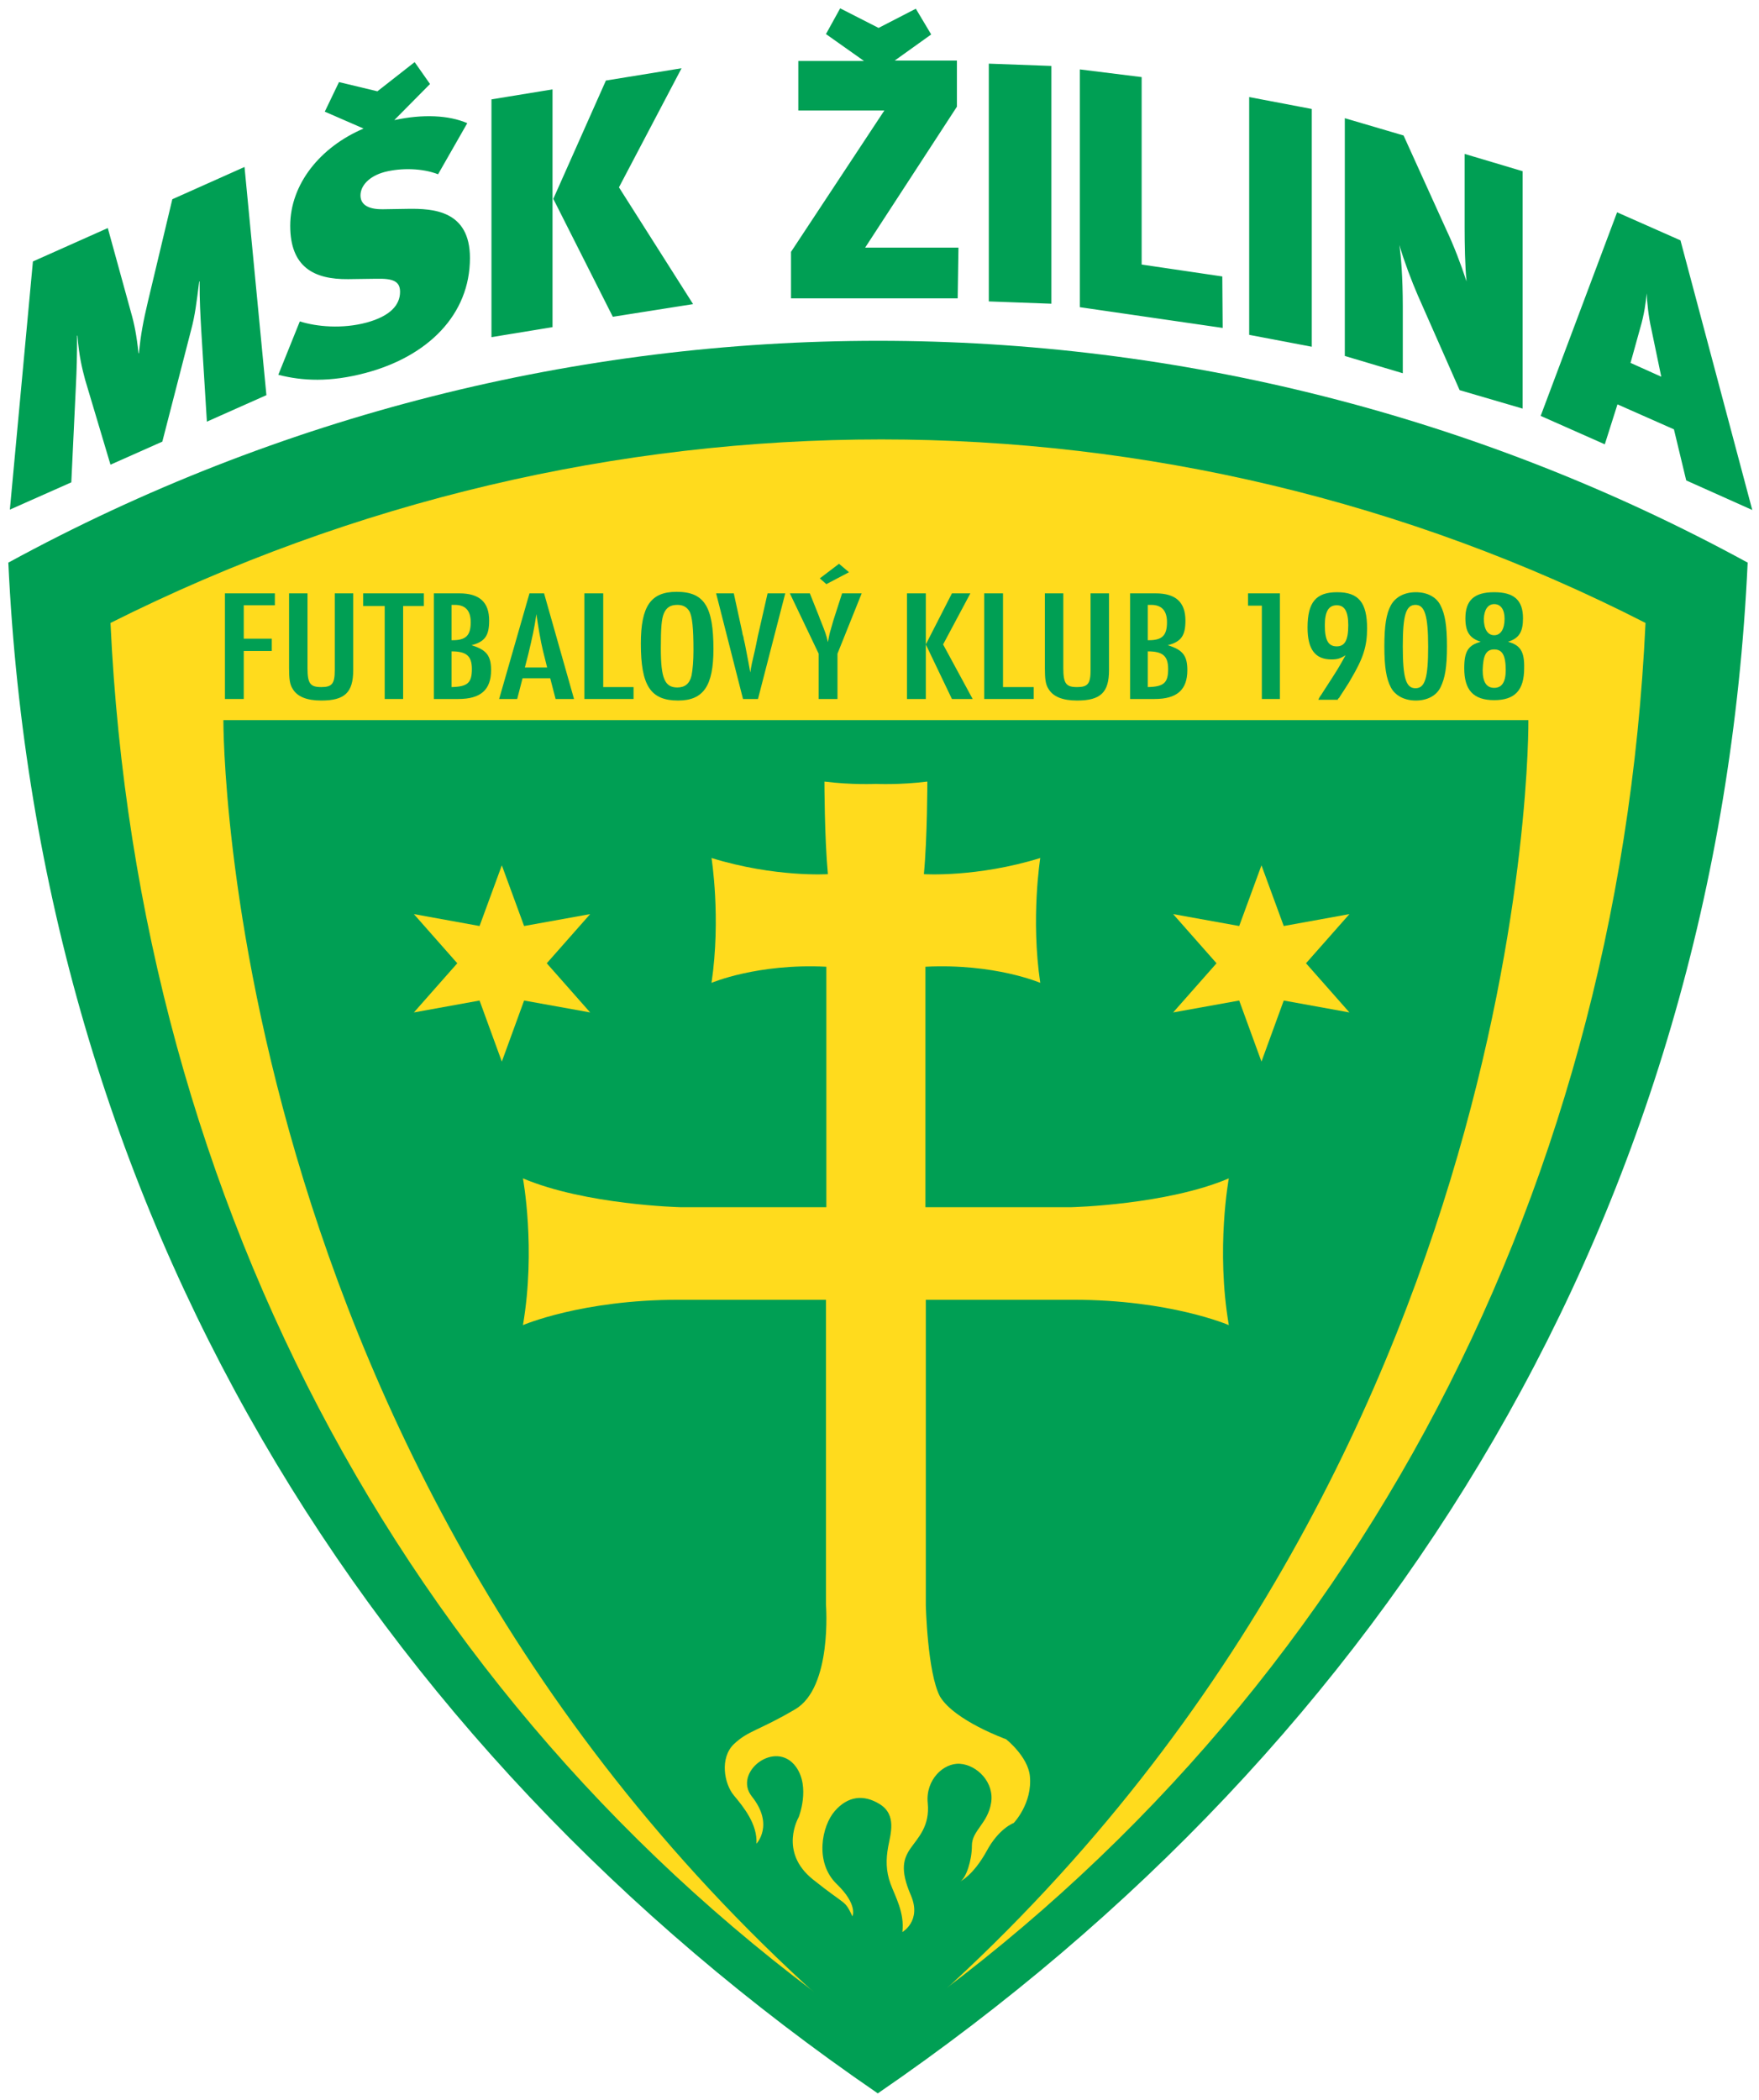 <?xml version="1.0" encoding="UTF-8" standalone="no"?>
<!-- Generator: Adobe Illustrator 19.0.0, SVG Export Plug-In . SVG Version: 6.00 Build 0)  -->

<svg
   xmlns:dc="http://purl.org/dc/elements/1.1/"
   xmlns:cc="http://creativecommons.org/ns#"
   xmlns:rdf="http://www.w3.org/1999/02/22-rdf-syntax-ns#"
   xmlns:svg="http://www.w3.org/2000/svg"
   xmlns="http://www.w3.org/2000/svg"
   xmlns:sodipodi="http://sodipodi.sourceforge.net/DTD/sodipodi-0.dtd"
   xmlns:inkscape="http://www.inkscape.org/namespaces/inkscape"
   version="1.1"
   id="Layer_1"
   x="0px"
   y="0px"
   viewBox="0 0 211.147 252"
   xml:space="preserve"
   sodipodi:docname="msk.svg"
   width="211.147"
   height="252"
   inkscape:version="0.92.4 (5da689c313, 2019-01-14)"><defs
   id="defs57" /><sodipodi:namedview
   pagecolor="#ffffff"
   bordercolor="#666666"
   borderopacity="1"
   objecttolerance="10"
   gridtolerance="10"
   guidetolerance="10"
   inkscape:pageopacity="0"
   inkscape:pageshadow="2"
   inkscape:window-width="1366"
   inkscape:window-height="705"
   id="namedview55"
   showgrid="false"
   fit-margin-bottom="1"
   fit-margin-top="1"
   fit-margin-right="1"
   fit-margin-left="1"
   inkscape:zoom="0.43486271"
   inkscape:cx="208.5036"
   inkscape:cy="272.35"
   inkscape:window-x="-8"
   inkscape:window-y="-8"
   inkscape:window-maximized="1"
   inkscape:current-layer="Layer_1" />
<style
   type="text/css"
   id="style2">
	.st0{fill-rule:evenodd;clip-rule:evenodd;fill:#009F54;}
	.st1{fill-rule:evenodd;clip-rule:evenodd;fill:#FFDB1D;}
</style>
<g
   id="g52"
   transform="matrix(0.461,0,0,0.461,1,1.046)">
	<path
   class="st0"
   d="M 452.9,144.2 C 445.1,313 360,451.1 226.4,542.7 92.7,451.1 7.9,312.9 0,144.2 c 141.2,-77 311.8,-77 452.9,0 z"
   id="path4"
   inkscape:connector-curvature="0"
   style="clip-rule:evenodd;fill:#009f54;fill-rule:evenodd" />
	<path
   class="st1"
   d="M 426.3,159.9 C 419.2,312.3 347,445.5 226.4,528.2 105.8,445.5 33.7,312.1 26.6,159.9 c 127,-63.7 275,-63.7 399.7,0 z"
   id="path6"
   inkscape:connector-curvature="0"
   style="clip-rule:evenodd;fill:#ffdb1d;fill-rule:evenodd" />
	<polygon
   class="st0"
   points="68.6,167.2 68.6,164 61.3,164 61.3,155.3 69.4,155.3 69.4,152.2 56.4,152.2 56.4,179.7 61.3,179.7 61.3,167.2 "
   id="polygon8"
   style="clip-rule:evenodd;fill:#009f54;fill-rule:evenodd" />
	<path
   class="st0"
   d="m 73.1,152.2 v 19.4 c 0,2.9 0.2,4.3 0.9,5.4 1.2,2.1 3.7,3.1 7.5,3.1 6.1,0 8.3,-2.1 8.3,-7.9 v -20 H 85 v 20 c 0,3.5 -0.7,4.4 -3.5,4.4 -2.9,0 -3.6,-0.9 -3.6,-5 v -19.4 z"
   id="path10"
   inkscape:connector-curvature="0"
   style="clip-rule:evenodd;fill:#009f54;fill-rule:evenodd" />
	<polygon
   class="st0"
   points="102.8,179.7 102.8,155.5 108.2,155.5 108.2,152.2 92.4,152.2 92.4,155.5 98,155.5 98,179.7 "
   id="polygon12"
   style="clip-rule:evenodd;fill:#009f54;fill-rule:evenodd" />
	<path
   class="st0"
   d="m 115.4,167.3 c 3.9,0 5.3,1.2 5.3,4.6 0,3.6 -1.1,4.6 -5.3,4.7 z m 0,-3 v -9.1 c 0.3,0 0.6,0 0.9,0 2.7,0 4.1,1.5 4.1,4.5 0,3.4 -1.2,4.7 -4.7,4.7 h -0.3 z m -4.6,-12.1 v 27.5 h 6.4 c 5.8,0 8.5,-2.4 8.5,-7.5 0,-3.8 -1.2,-5.3 -5.1,-6.5 3.5,-0.9 4.6,-2.5 4.6,-6.4 0,-4.8 -2.5,-7.1 -7.8,-7.1 z"
   id="path14"
   inkscape:connector-curvature="0"
   style="clip-rule:evenodd;fill:#009f54;fill-rule:evenodd" />
	<path
   class="st0"
   d="m 140.3,171.5 h -5.8 l 0.9,-3.5 c 1,-4.2 1.6,-6.8 2.1,-10.4 0.4,2.8 1.1,7.1 1.7,9.5 z m -4.6,-19.3 -7.9,27.5 h 4.7 l 1.4,-5.4 h 7.2 l 1.4,5.4 h 4.8 l -7.8,-27.5 z"
   id="path16"
   inkscape:connector-curvature="0"
   style="clip-rule:evenodd;fill:#009f54;fill-rule:evenodd" />
	<polygon
   class="st0"
   points="154.9,176.6 154.9,152.2 150,152.2 150,179.7 162.8,179.7 162.8,176.6 "
   id="polygon18"
   style="clip-rule:evenodd;fill:#009f54;fill-rule:evenodd" />
	<path
   class="st0"
   d="m 174.2,155.2 c 1.4,0 2.4,0.5 3.1,1.6 0.8,1.3 1.1,4.6 1.1,10.2 0,2.7 -0.2,5.1 -0.5,6.6 -0.5,2.1 -1.7,3.1 -3.7,3.1 -3.3,0 -4.3,-2.4 -4.3,-10.2 0,-5.4 0.2,-7.7 0.8,-9.1 0.7,-1.6 1.8,-2.2 3.5,-2.2 z m -0.2,-3.4 c -6.7,0 -9.3,3.7 -9.3,13.5 0,10.9 2.5,14.8 9.7,14.8 6.6,0 9.2,-3.8 9.2,-13.4 0,-11.1 -2.4,-14.9 -9.6,-14.9 z"
   id="path20"
   inkscape:connector-curvature="0"
   style="clip-rule:evenodd;fill:#009f54;fill-rule:evenodd" />
	<path
   class="st0"
   d="m 184.3,152.2 7,27.5 h 3.9 l 7.1,-27.5 h -4.6 l -2.3,10.1 c -0.2,0.7 -0.2,0.9 -0.7,3.3 l -0.3,1.4 c -0.4,1.9 -0.2,0.7 -0.8,3.5 -0.3,1.4 -0.2,1.1 -0.4,2.3 -0.5,-2.9 -0.4,-2.1 -1.4,-7.4 l -0.3,-1.3 -0.1,-0.6 -0.2,-0.6 -0.1,-0.6 -2.2,-10.1 z"
   id="path22"
   inkscape:connector-curvature="0"
   style="clip-rule:evenodd;fill:#009f54;fill-rule:evenodd" />
	<path
   class="st0"
   d="m 216.3,144.5 -5,3.8 1.7,1.5 5.9,-3.1 z m -12.8,7.7 7.5,15.7 v 11.8 h 4.9 v -11.8 l 6.3,-15.7 h -5.1 l -2,6.2 c -0.4,1.3 -0.1,0.2 -1,3.4 -0.2,0.6 -0.4,1.5 -0.7,3.1 -0.4,-1.9 -0.7,-2.6 -1.8,-5.4 -0.2,-0.5 -0.4,-0.9 -0.5,-1.3 l -2.4,-6 z"
   id="path24"
   inkscape:connector-curvature="0"
   style="clip-rule:evenodd;fill:#009f54;fill-rule:evenodd" />
	<polygon
   class="st0"
   points="245.7,179.7 251.1,179.7 243.4,165.5 250.5,152.2 245.7,152.2 238.9,165.5 238.9,152.2 234,152.2 234,179.7 238.9,179.7 238.9,165.5 "
   id="polygon26"
   style="clip-rule:evenodd;fill:#009f54;fill-rule:evenodd" />
	<polygon
   class="st0"
   points="259,176.6 259,152.2 254.1,152.2 254.1,179.7 267,179.7 267,176.6 "
   id="polygon28"
   style="clip-rule:evenodd;fill:#009f54;fill-rule:evenodd" />
	<path
   class="st0"
   d="m 269.9,152.2 v 19.4 c 0,2.9 0.2,4.3 0.9,5.4 1.2,2.1 3.7,3.1 7.5,3.1 6.1,0 8.3,-2.1 8.3,-7.9 v -20 h -4.8 v 20 c 0,3.5 -0.7,4.4 -3.5,4.4 -2.9,0 -3.6,-0.9 -3.6,-5 v -19.4 z"
   id="path30"
   inkscape:connector-curvature="0"
   style="clip-rule:evenodd;fill:#009f54;fill-rule:evenodd" />
	<path
   class="st0"
   d="m 296.7,167.3 c 3.9,0 5.3,1.2 5.3,4.6 0,3.6 -1.1,4.6 -5.3,4.7 z m 0,-3 v -9.1 c 0.3,0 0.6,0 0.9,0 2.7,0 4.1,1.5 4.1,4.5 0,3.4 -1.2,4.7 -4.7,4.7 h -0.3 z m -4.6,-12.1 v 27.5 h 6.4 c 5.8,0 8.5,-2.4 8.5,-7.5 0,-3.8 -1.2,-5.3 -5.1,-6.5 3.5,-0.9 4.6,-2.5 4.6,-6.4 0,-4.8 -2.5,-7.1 -7.8,-7.1 z"
   id="path32"
   inkscape:connector-curvature="0"
   style="clip-rule:evenodd;fill:#009f54;fill-rule:evenodd" />
	<polygon
   class="st0"
   points="331.1,179.7 331.1,152.2 322.8,152.2 322.8,155.4 326.4,155.4 326.4,179.7 "
   id="polygon34"
   style="clip-rule:evenodd;fill:#009f54;fill-rule:evenodd" />
	<path
   class="st0"
   d="m 345.9,155.3 c 2.1,0 3,1.7 3,5.2 0,3.9 -0.9,5.5 -3,5.5 -2.2,0 -3.1,-1.6 -3.1,-5.5 0,-3.6 1,-5.2 3.1,-5.2 z m 0.3,24.4 0.2,-0.2 0.2,-0.2 0.1,-0.2 c 0,0 0.6,-0.9 1.3,-2 1.5,-2.4 1,-1.5 1.6,-2.6 3.2,-5.4 4.2,-8.5 4.2,-13.2 0,-6.7 -2.2,-9.4 -7.8,-9.4 -5.5,0 -7.7,2.6 -7.7,9.2 0,5.7 2,8.3 6.2,8.3 1.5,0 2.3,-0.2 3.7,-1.1 -1.8,3.3 -2,3.6 -5.5,9 l -0.9,1.4 c 0,0 -0.2,0.2 -0.5,0.8 l -0.2,0.4 h 5.1 z"
   id="path36"
   inkscape:connector-curvature="0"
   style="clip-rule:evenodd;fill:#009f54;fill-rule:evenodd" />
	<path
   class="st0"
   d="m 366.4,155.2 c 2.4,0 3.3,2.7 3.3,10.9 0,8.1 -0.8,10.8 -3.3,10.8 -2.5,0 -3.3,-2.7 -3.3,-10.9 0,-8.1 0.8,-10.8 3.3,-10.8 z m 0.1,-3.3 c -2.9,0 -5.3,1.2 -6.5,3.4 -1.2,2.2 -1.7,5.3 -1.7,10.7 0,5.4 0.5,8.4 1.7,10.7 1.1,2.1 3.5,3.4 6.5,3.4 2.9,0 5.3,-1.2 6.4,-3.4 1.2,-2.4 1.7,-5.3 1.7,-10.7 0,-5.4 -0.5,-8.4 -1.7,-10.7 -1.1,-2.2 -3.5,-3.4 -6.4,-3.4 z"
   id="path38"
   inkscape:connector-curvature="0"
   style="clip-rule:evenodd;fill:#009f54;fill-rule:evenodd" />
	<path
   class="st0"
   d="m 386.9,166.8 c 2.1,0 3,1.5 3,5.4 0,3.1 -1,4.6 -3,4.6 -2,0 -3,-1.5 -3,-4.6 0.1,-3.9 0.9,-5.4 3,-5.4 z m 0,-11.8 c 1.7,0 2.7,1.4 2.7,3.8 0,2.7 -1,4.3 -2.7,4.3 -1.7,0 -2.7,-1.6 -2.7,-4.3 0.1,-2.4 1.1,-3.8 2.7,-3.8 z m 3.6,9.8 c 2.9,-0.9 3.9,-2.6 3.9,-6.1 0,-4.7 -2.3,-6.8 -7.5,-6.8 -5.2,0 -7.5,2.1 -7.5,6.8 0,3.5 1.1,5.2 4,6.1 -3.3,0.9 -4.3,2.5 -4.3,6.9 0,5.7 2.4,8.3 7.8,8.3 5.4,0 7.8,-2.6 7.8,-8.3 0.1,-4.4 -1,-6 -4.2,-6.9 z"
   id="path40"
   inkscape:connector-curvature="0"
   style="clip-rule:evenodd;fill:#009f54;fill-rule:evenodd" />
	<path
   class="st0"
   d="m 56,185.2 c 0,0 -1.2,203.9 170.5,345.7 C 398.1,389.1 395.8,185.2 395.8,185.2 Z"
   id="path42"
   inkscape:connector-curvature="0"
   style="clip-rule:evenodd;fill:#009f54;fill-rule:evenodd" />
	<polygon
   class="st1"
   points="151.5,261.3 134.3,258.2 128.5,274.1 122.7,258.2 105.6,261.3 116.9,248.5 105.6,235.7 122.7,238.8 128.5,223 134.3,238.8 151.5,235.7 140.2,248.5 "
   id="polygon44"
   style="clip-rule:evenodd;fill:#ffdb1d;fill-rule:evenodd" />
	<polygon
   class="st1"
   points="349.2,261.3 332.1,258.2 326.3,274.1 320.5,258.2 303.3,261.3 314.6,248.5 303.3,235.7 320.5,238.8 326.3,223 332.1,238.8 349.2,235.7 337.9,248.5 "
   id="polygon46"
   style="clip-rule:evenodd;fill:#ffdb1d;fill-rule:evenodd" />
	<path
   class="st1"
   d="m 238.9,415.5 v -79.4 h 38.4 c 25.3,0 40.5,6.6 40.5,6.6 -3.4,-19.9 0,-38.2 0,-38.2 -16.2,6.9 -40.9,7.5 -40.9,7.5 h -38.1 v -62.6 c 18.1,-0.9 29.9,4.2 29.9,4.2 -2.5,-16.8 0,-32.5 0,-32.5 -16.5,5.1 -30.3,4.2 -30.3,4.2 0.9,-9.6 0.9,-24.1 0.9,-24.1 -7.2,0.9 -13.4,0.6 -13.4,0.6 0,0 -6.2,0.3 -13.4,-0.6 0,0 0,14.4 0.9,24.1 0,0 -13.7,0.9 -30.3,-4.2 0,0 2.5,15.6 0,32.5 0,0 11.9,-5.1 29.9,-4.2 V 312 h -38.1 c 0,0 -24.6,-0.6 -40.9,-7.5 0,0 3.4,18.3 0,38.2 0,0 15.3,-6.6 40.5,-6.6 h 38.4 v 79.4 c 0,0 1.7,21.5 -8,27.2 -9.7,5.7 -12.2,5.5 -16,9.1 -3.7,3.6 -2.5,10.3 0,13.3 2.5,3 6.2,7.5 5.9,12.6 0,0 4.7,-4.9 -1.2,-12.3 -5,-6.3 6.2,-15 11.5,-7.7 3.8,5.3 0.7,13.1 0.7,13.1 0,0 -5.3,9 3.7,16.2 9,7.2 8.1,5.1 10.3,9.6 0,0 1.5,-3 -4.1,-8.4 -5.8,-5.6 -3.9,-15.1 -0.5,-19 3.4,-3.9 7.5,-4.4 11.7,-1.8 4.5,2.8 2.8,7.8 2.2,11.1 -0.6,3.3 -0.6,6.3 0.6,9.6 1.2,3.3 3.7,7.5 3.1,12.6 0,0 5.1,-2.9 2.2,-9.6 -2.9,-6.7 -1.9,-9.6 0,-12.3 1.9,-2.7 5,-5.7 4.4,-11.7 -0.6,-6 4.1,-10.5 8.4,-10.2 4.4,0.3 9,4.8 8.1,10.2 -0.9,5.4 -5,7.2 -5,11.1 0,3.9 -1.5,8.4 -3,9.3 0,0 3.3,-1.5 6.8,-7.8 3.2,-6 7.1,-7.4 7.1,-7.4 0,0 4.9,-5.1 4.2,-12.2 -0.5,-5.1 -6.2,-9.6 -6.2,-9.6 0,0 -13.4,-4.8 -17.2,-11.1 -3.3,-6.2 -3.7,-23.9 -3.7,-23.9 z"
   id="path48"
   inkscape:connector-curvature="0"
   style="clip-rule:evenodd;fill:#ffdb1d;fill-rule:evenodd" />
	<path
   class="st0"
   d="m 109.8,19.6 -4,-5.7 -9.7,7.6 -10,-2.4 -3.7,7.7 10.1,4.4 C 81.2,36 73.4,45.7 73.4,56.5 c 0,10.7 6.1,14 15.1,13.9 l 7.3,-0.1 c 4.3,-0.1 6.2,0.6 6.2,3.4 0,3.4 -2.5,6.3 -8.7,8 -6.3,1.7 -13,1.1 -17.4,-0.3 l -5.6,13.9 c 6.2,1.6 13.5,2 22.8,-0.5 16.1,-4.3 27.1,-15.1 27.1,-29.9 0,-12.4 -9.6,-12.9 -16.2,-12.8 l -6.3,0.1 c -4.6,0.1 -6,-1.6 -6,-3.6 0,-2.5 2.2,-5 6.3,-6.1 4.3,-1.1 9.8,-1 13.9,0.6 l 7.6,-13.3 c -4.8,-2.1 -11.6,-2.4 -19,-0.8 z m 31.9,63.3 V 21 l -15.9,2.6 v 61.9 z m 36.6,-6 -19.3,-30.4 16.3,-31 -19.7,3.2 -13.7,30.8 15.5,30.7 z M 247.4,62.2 H 223.1 L 247,25.5 v -12 h -16.2 l 9.5,-6.8 -4,-6.7 -9.7,5 -10,-5.1 -3.7,6.7 9.9,7 h -17.1 v 12.9 h 22.4 l -24.3,36.8 v 12.1 h 43.4 z m 24.2,14.6 V 14.9 l -16.3,-0.6 v 61.9 z m 44.5,-7.1 -21,-3.1 V 17.8 l -16.1,-2 v 61.9 l 37.2,5.4 z M 339.4,88 V 26.1 L 323.1,23 v 61.9 z m 54.9,16.1 V 42.3 L 379.2,37.8 V 57 c 0,4.1 0.1,10.2 0.5,14 -1.5,-4.6 -3.4,-9.5 -5.2,-13.3 L 363.3,33 348,28.5 v 61.9 l 15.1,4.5 V 77.5 c 0,-7.6 -0.5,-13.5 -0.9,-16 1.3,4.4 3.2,9.4 4.8,13.1 l 10.9,24.7 z m 36.1,-8.3 -8,-3.6 2.5,-9 c 1.1,-3.7 1.5,-6.9 1.7,-9.1 0.1,2.3 0.5,6.2 1.2,9.2 z m 23.7,34.7 -18.7,-70.2 -16.5,-7.3 -19.9,53 16.7,7.4 3.3,-10.4 14.7,6.5 3.2,13.3 z M 67.2,100.6 61.5,41.2 42.7,49.6 36.4,76 C 35.1,81.5 34.5,84.7 34,89.7 H 33.9 C 33.4,85 32.8,82 31.9,78.9 l -6,-21.8 -19.5,8.7 -6,64.6 16,-7.1 1.2,-25.3 c 0.2,-4 0.3,-7.4 0.3,-12.9 H 18 c 0.4,5.3 1.2,8.5 2,11.5 l 6.6,22.1 13.5,-6 7.5,-29.1 c 1,-3.7 1.4,-7 2.1,-12.6 h 0.1 c 0,5.3 0.2,8.4 0.4,12.2 l 1.5,24.3 z"
   id="path50"
   inkscape:connector-curvature="0"
   style="clip-rule:evenodd;fill:#009f54;fill-rule:evenodd" />
</g>
</svg>